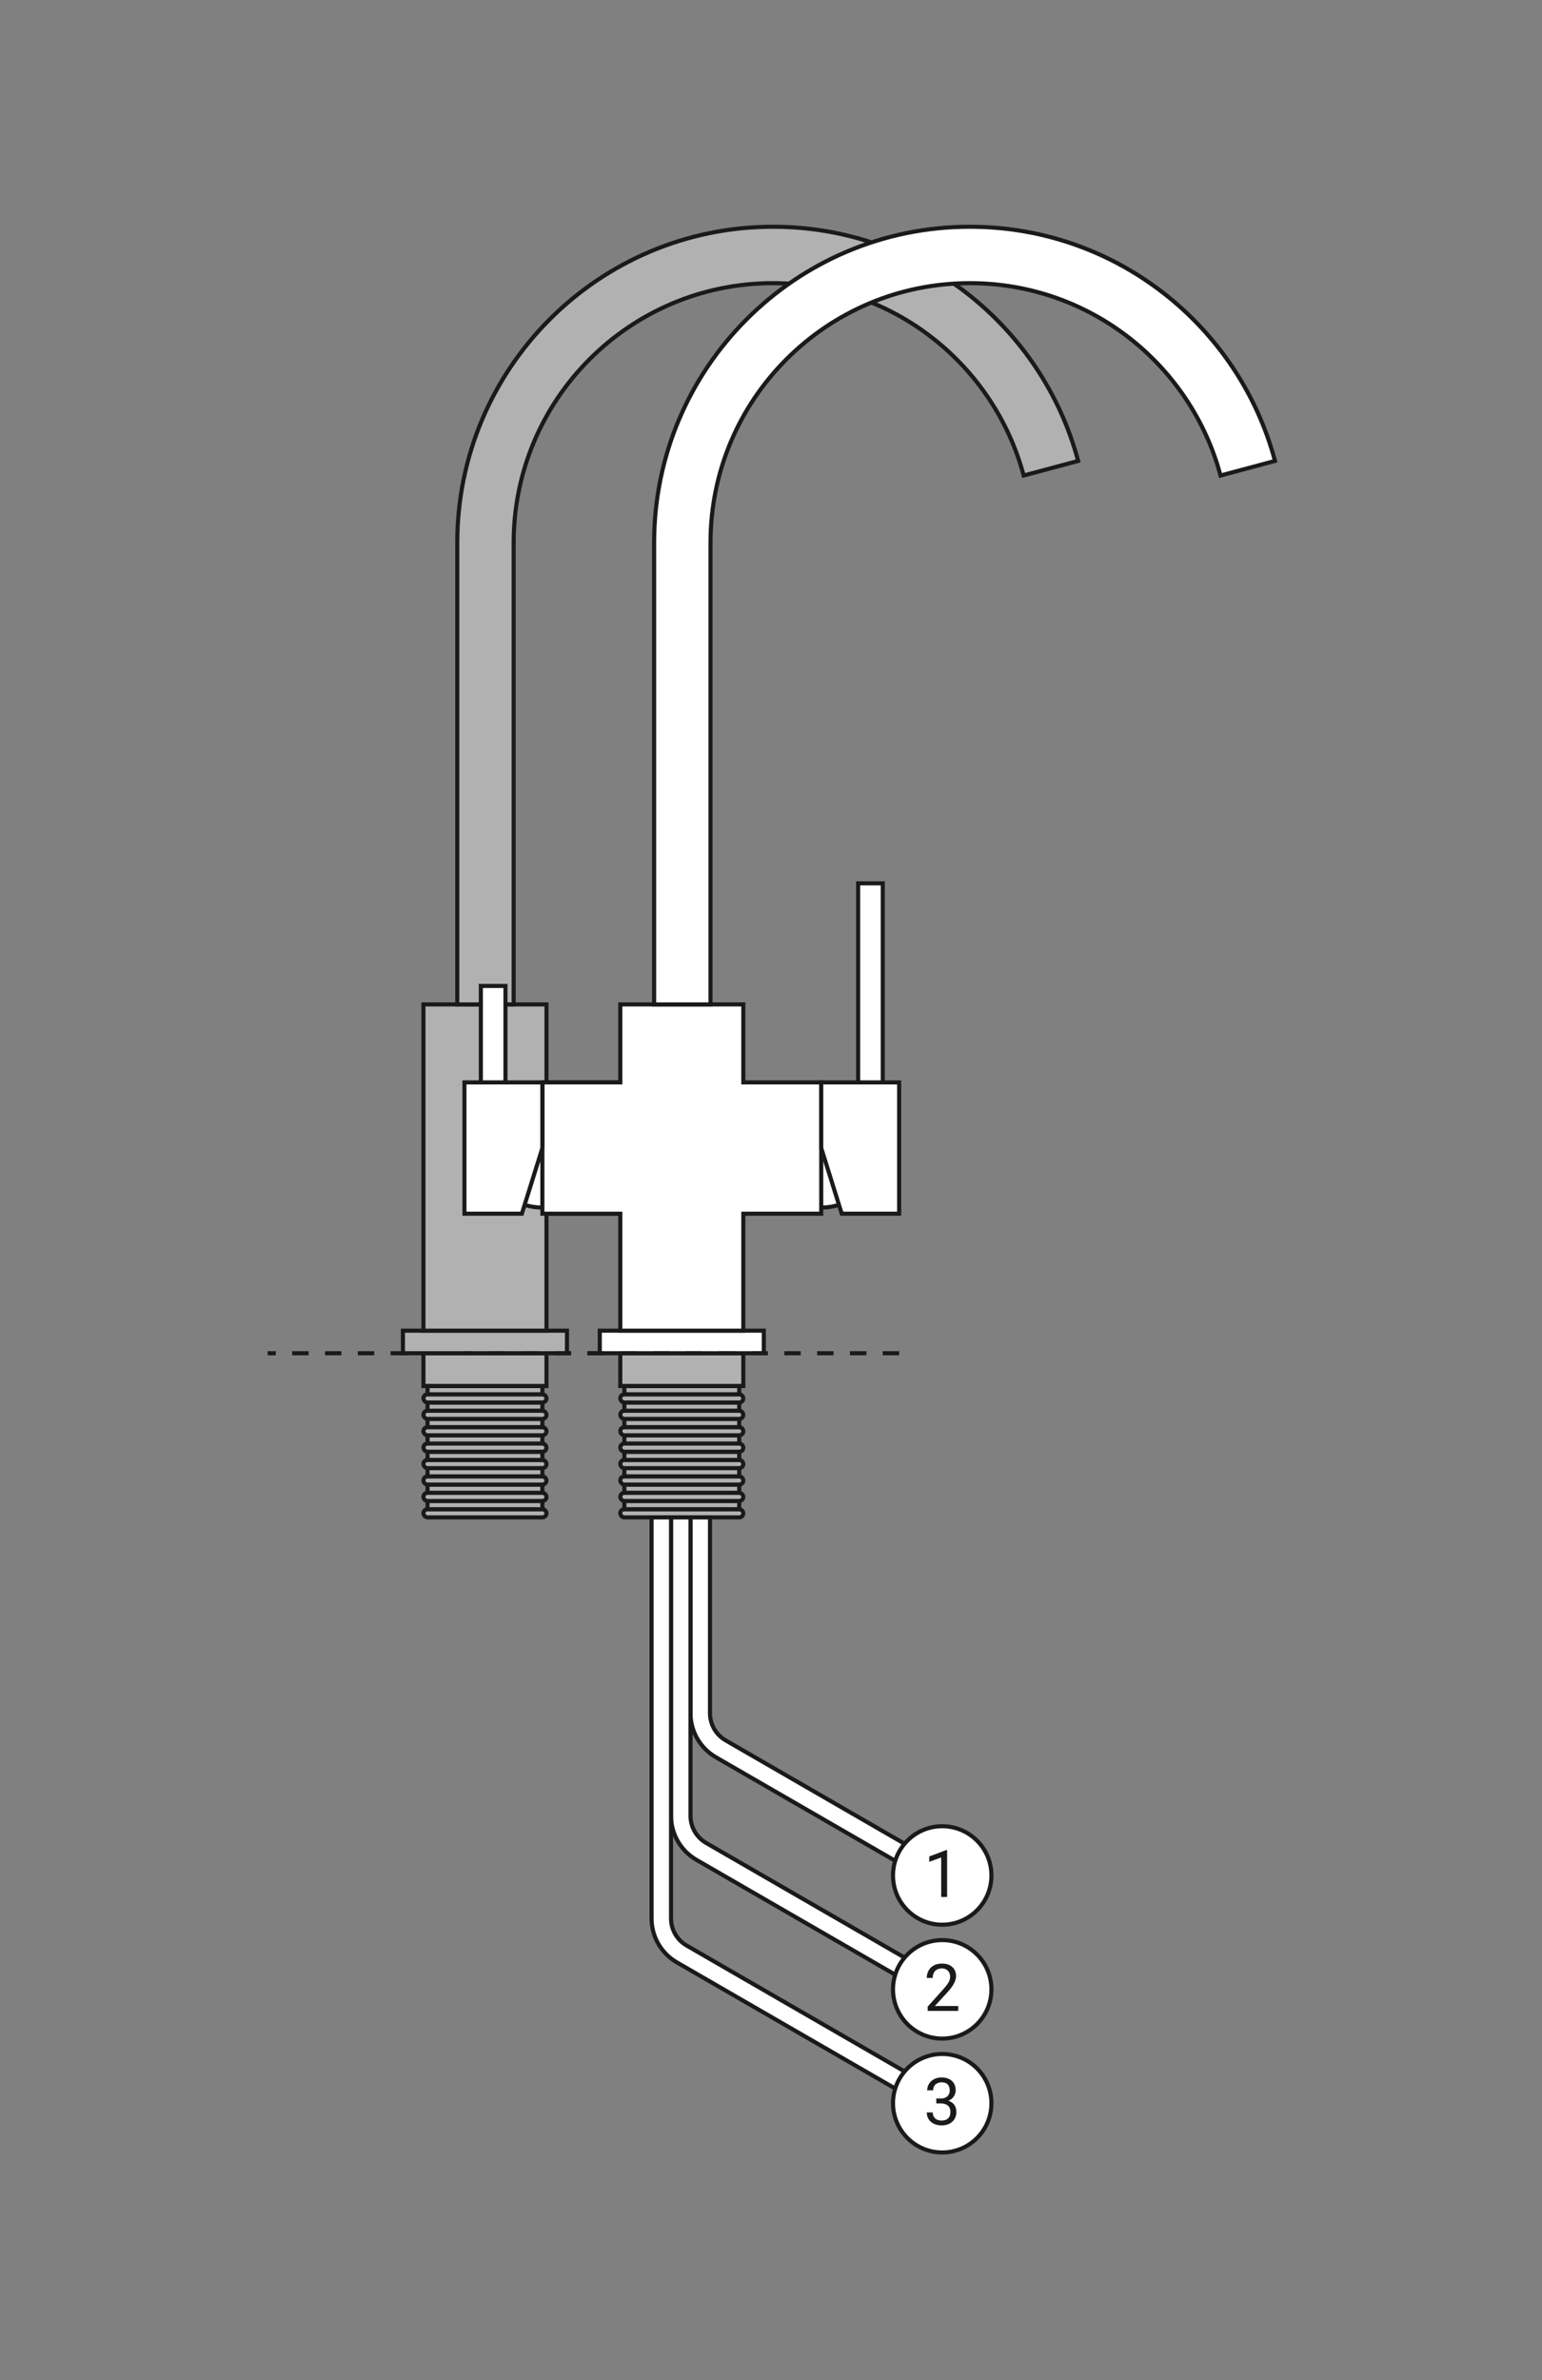 <svg width="1504" height="2320" viewBox="0 0 1504 2320" fill="none" xmlns="http://www.w3.org/2000/svg">
<rect x="0" y="0" width="1504" height="2320" fill="#808080" stroke="none"/>
<path d="M685 1319H261" stroke="#1A1A1A" stroke-width="4" stroke-dasharray="16 16"/>
<rect x="413" y="1319" width="120" height="32" fill="#B1B1B1" stroke="#1A1A1A" stroke-width="4"/>
<rect x="413" y="1471" width="120" height="8" rx="4" fill="#B1B1B1" stroke="#1A1A1A" stroke-width="4"/>
<rect x="417" y="1463" width="112" height="8" fill="#B1B1B1" stroke="#1A1A1A" stroke-width="4"/>
<rect x="413" y="1455" width="120" height="8" rx="4" fill="#B1B1B1" stroke="#1A1A1A" stroke-width="4"/>
<rect x="417" y="1447" width="112" height="8" fill="#B1B1B1" stroke="#1A1A1A" stroke-width="4"/>
<rect x="413" y="1439" width="120" height="8" rx="4" fill="#B1B1B1" stroke="#1A1A1A" stroke-width="4"/>
<rect x="417" y="1431" width="112" height="8" fill="#B1B1B1" stroke="#1A1A1A" stroke-width="4"/>
<rect x="413" y="1423" width="120" height="8" rx="4" fill="#B1B1B1" stroke="#1A1A1A" stroke-width="4"/>
<rect x="417" y="1415" width="112" height="8" fill="#B1B1B1" stroke="#1A1A1A" stroke-width="4"/>
<rect x="413" y="1407" width="120" height="8" rx="4" fill="#B1B1B1" stroke="#1A1A1A" stroke-width="4"/>
<rect x="417" y="1399" width="112" height="8" fill="#B1B1B1" stroke="#1A1A1A" stroke-width="4"/>
<rect x="413" y="1391" width="120" height="8" rx="4" fill="#B1B1B1" stroke="#1A1A1A" stroke-width="4"/>
<rect x="417" y="1383" width="112" height="8" fill="#B1B1B1" stroke="#1A1A1A" stroke-width="4"/>
<rect x="413" y="1375" width="120" height="8" rx="4" fill="#B1B1B1" stroke="#1A1A1A" stroke-width="4"/>
<rect x="417" y="1367" width="112" height="8" fill="#B1B1B1" stroke="#1A1A1A" stroke-width="4"/>
<rect x="413" y="1359" width="120" height="8" rx="4" fill="#B1B1B1" stroke="#1A1A1A" stroke-width="4"/>
<rect x="417" y="1351" width="112" height="8" fill="#B1B1B1" stroke="#1A1A1A" stroke-width="4"/>
<rect x="393" y="1297" width="160" height="22" fill="#B1B1B1" stroke="#1A1A1A" stroke-width="4"/>
<circle cx="609" cy="1119" r="58" fill="#B1B1B1" stroke="#1A1A1A" stroke-width="4"/>
<path d="M533 1297H413V979H533V1055H609V1183H533V1297Z" fill="#B1B1B1"/>
<path d="M533 1297V1299H535V1297H533ZM413 1297H411V1299H413V1297ZM413 979V977H411V979H413ZM533 979H535V977H533V979ZM533 1055H531V1057H533V1055ZM609 1055H611V1053H609V1055ZM609 1183V1185H611V1183H609ZM533 1183V1181H531V1183H533ZM533 1297V1295H413V1297V1299H533V1297ZM413 1297H415V979H413H411V1297H413ZM413 979V981H533V979V977H413V979ZM533 979H531V1055H533H535V979H533ZM533 1055V1057H609V1055V1053H533V1055ZM609 1055H607V1183H609H611V1055H609ZM609 1183V1181H533V1183V1185H609V1183ZM533 1183H531V1297H533H535V1183H533Z" fill="#1A1A1A"/>
<path d="M629 1183L609 1119L609 1055L685 1055L685 1183L629 1183Z" fill="#B1B1B1" stroke="#1A1A1A" stroke-width="4"/>
<rect x="645" y="1055" width="114" height="24" transform="rotate(-90 645 1055)" fill="#B1B1B1" stroke="#1A1A1A" stroke-width="4"/>
<path d="M754 221C896.528 221 1016.44 317.812 1051.58 449.263L998.438 463.502C969.578 355.524 871.077 276 754 276C614.272 276 501 389.272 501 529V979H446V529C446 358.896 583.896 221 754 221Z" fill="#B1B1B1"/>
<path d="M1051.58 449.263L1052.09 451.195L1054.03 450.677L1053.51 448.746L1051.58 449.263ZM998.438 463.502L996.505 464.018L997.022 465.952L998.955 465.434L998.438 463.502ZM501 979V981H503V979H501ZM446 979H444V981H446V979ZM754 221V223C895.6 223 1014.74 319.181 1049.64 449.779L1051.58 449.263L1053.51 448.746C1018.15 316.442 897.456 219 754 219V221ZM1051.58 449.263L1051.06 447.331L997.92 461.57L998.438 463.502L998.955 465.434L1052.09 451.195L1051.58 449.263ZM998.438 463.502L1000.37 462.986C971.282 354.155 872.005 274 754 274V276V278C870.148 278 967.873 356.893 996.505 464.018L998.438 463.502ZM754 276V274C613.167 274 499 388.167 499 529H501H503C503 390.377 615.377 278 754 278V276ZM501 529H499V979H501H503V529H501ZM501 979V977H446V979V981H501V979ZM446 979H448V529H446H444V979H446ZM446 529H448C448 360.001 585.001 223 754 223V221V219C582.792 219 444 357.792 444 529H446Z" fill="#1A1A1A"/>
<rect x="605" y="1319" width="120" height="32" fill="#B1B1B1" stroke="#1A1A1A" stroke-width="4"/>
<rect x="605" y="1471" width="120" height="8" rx="4" fill="#B1B1B1" stroke="#1A1A1A" stroke-width="4"/>
<rect x="609" y="1463" width="112" height="8" fill="#B1B1B1" stroke="#1A1A1A" stroke-width="4"/>
<rect x="605" y="1455" width="120" height="8" rx="4" fill="#B1B1B1" stroke="#1A1A1A" stroke-width="4"/>
<rect x="609" y="1447" width="112" height="8" fill="#B1B1B1" stroke="#1A1A1A" stroke-width="4"/>
<rect x="605" y="1439" width="120" height="8" rx="4" fill="#B1B1B1" stroke="#1A1A1A" stroke-width="4"/>
<rect x="609" y="1431" width="112" height="8" fill="#B1B1B1" stroke="#1A1A1A" stroke-width="4"/>
<rect x="605" y="1423" width="120" height="8" rx="4" fill="#B1B1B1" stroke="#1A1A1A" stroke-width="4"/>
<rect x="609" y="1415" width="112" height="8" fill="#B1B1B1" stroke="#1A1A1A" stroke-width="4"/>
<rect x="605" y="1407" width="120" height="8" rx="4" fill="#B1B1B1" stroke="#1A1A1A" stroke-width="4"/>
<rect x="609" y="1399" width="112" height="8" fill="#B1B1B1" stroke="#1A1A1A" stroke-width="4"/>
<rect x="605" y="1391" width="120" height="8" rx="4" fill="#B1B1B1" stroke="#1A1A1A" stroke-width="4"/>
<rect x="609" y="1383" width="112" height="8" fill="#B1B1B1" stroke="#1A1A1A" stroke-width="4"/>
<rect x="605" y="1375" width="120" height="8" rx="4" fill="#B1B1B1" stroke="#1A1A1A" stroke-width="4"/>
<rect x="609" y="1367" width="112" height="8" fill="#B1B1B1" stroke="#1A1A1A" stroke-width="4"/>
<rect x="605" y="1359" width="120" height="8" rx="4" fill="#B1B1B1" stroke="#1A1A1A" stroke-width="4"/>
<rect x="609" y="1351" width="112" height="8" fill="#B1B1B1" stroke="#1A1A1A" stroke-width="4"/>
<rect x="585" y="1297" width="160" height="22" fill="white" stroke="#1A1A1A" stroke-width="4"/>
<path d="M877 1319H453" stroke="#1A1A1A" stroke-width="4" stroke-dasharray="16 16"/>
<circle cx="529" cy="1119" r="58" fill="white" stroke="#1A1A1A" stroke-width="4"/>
<circle cx="801" cy="1119" r="58" fill="white" stroke="#1A1A1A" stroke-width="4"/>
<path d="M725 1297H605V1183H529V1055H605V979H725V1055H801V1183H725V1297Z" fill="white"/>
<path d="M725 1297V1299H727V1297H725ZM605 1297H603V1299H605V1297ZM605 1183H607V1181H605V1183ZM529 1183H527V1185H529V1183ZM529 1055V1053H527V1055H529ZM605 1055V1057H607V1055H605ZM605 979V977H603V979H605ZM725 979H727V977H725V979ZM725 1055H723V1057H725V1055ZM801 1055H803V1053H801V1055ZM801 1183V1185H803V1183H801ZM725 1183V1181H723V1183H725ZM725 1297V1295H605V1297V1299H725V1297ZM605 1297H607V1183H605H603V1297H605ZM605 1183V1181H529V1183V1185H605V1183ZM529 1183H531V1055H529H527V1183H529ZM529 1055V1057H605V1055V1053H529V1055ZM605 1055H607V979H605H603V1055H605ZM605 979V981H725V979V977H605V979ZM725 979H723V1055H725H727V979H725ZM725 1055V1057H801V1055V1053H725V1055ZM801 1055H799V1183H801H803V1055H801ZM801 1183V1181H725V1183V1185H801V1183ZM725 1183H723V1297H725H727V1183H725Z" fill="#1A1A1A"/>
<path d="M509 1183L529 1119L529 1055L453 1055L453 1183L509 1183Z" fill="white" stroke="#1A1A1A" stroke-width="4"/>
<path d="M821 1183L801 1119L801 1055L877 1055L877 1183L821 1183Z" fill="white" stroke="#1A1A1A" stroke-width="4"/>
<path d="M837 1055L837 861L861 861L861 1055L837 1055Z" fill="white" stroke="#1A1A1A" stroke-width="4"/>
<path d="M493 1055L493 961L469 961L469 1055L493 1055Z" fill="white" stroke="#1A1A1A" stroke-width="4"/>
<path d="M946 221C1088.53 221 1208.44 317.812 1243.58 449.263L1190.44 463.502C1161.58 355.524 1063.08 276 946 276C806.272 276 693 389.272 693 529V979H638V529C638 358.896 775.896 221 946 221Z" fill="white"/>
<path d="M1243.58 449.263L1244.09 451.195L1246.03 450.677L1245.51 448.746L1243.58 449.263ZM1190.44 463.502L1188.51 464.018L1189.02 465.952L1190.96 465.434L1190.44 463.502ZM693 979V981H695V979H693ZM638 979H636V981H638V979ZM946 221V223C1087.6 223 1206.74 319.181 1241.64 449.779L1243.58 449.263L1245.51 448.746C1210.15 316.442 1089.46 219 946 219V221ZM1243.58 449.263L1243.06 447.331L1189.92 461.57L1190.44 463.502L1190.96 465.434L1244.09 451.195L1243.58 449.263ZM1190.44 463.502L1192.37 462.986C1163.28 354.155 1064 274 946 274V276V278C1062.15 278 1159.87 356.893 1188.51 464.018L1190.44 463.502ZM946 276V274C805.167 274 691 388.167 691 529H693H695C695 390.377 807.377 278 946 278V276ZM693 529H691V979H693H695V529H693ZM693 979V977H638V979V981H693V979ZM638 979H640V529H638H636V979H638ZM638 529H640C640 360.001 777.001 223 946 223V221V219C774.792 219 636 357.792 636 529H638Z" fill="#1A1A1A"/>
<path d="M673.5 1669.91V1479H692.5V1669.91C692.5 1680.8 698.313 1690.87 707.75 1696.32L919.75 1818.72L910.25 1835.17L698.25 1712.77C682.935 1703.93 673.5 1687.59 673.5 1669.91Z" fill="white" stroke="#1A1A1A" stroke-width="4"/>
<path d="M654.5 1769.91V1479H673.5V1769.91L673.504 1770.42C673.682 1781.12 679.461 1790.96 688.75 1796.32L922.75 1931.42L913.25 1947.87L679.25 1812.77C664.174 1804.07 654.796 1788.1 654.507 1770.73L654.5 1769.91Z" fill="white" stroke="#1A1A1A" stroke-width="4"/>
<path d="M635.5 1869.91V1479H654.5V1869.91C654.5 1880.8 660.313 1890.87 669.75 1896.32L922.75 2042.39L913.25 2058.84L660.25 1912.77C644.935 1903.93 635.5 1887.59 635.5 1869.91Z" fill="white" stroke="#1A1A1A" stroke-width="4"/>
<circle cx="919" cy="1828" r="48" fill="white" stroke="#1A1A1A" stroke-width="4"/>
<circle cx="919" cy="1939" r="48" fill="white" stroke="#1A1A1A" stroke-width="4"/>
<circle cx="919" cy="2050" r="48" fill="white" stroke="#1A1A1A" stroke-width="4"/>
<path d="M923.781 1803.25V1849H918V1810.47L906.344 1814.72V1809.5L922.875 1803.25H923.781Z" fill="#1A1A1A"/>
<path d="M934.594 1955.25V1960H904.812V1955.84L919.719 1939.25C921.552 1937.21 922.969 1935.48 923.969 1934.06C924.99 1932.62 925.698 1931.34 926.094 1930.22C926.51 1929.07 926.719 1927.91 926.719 1926.72C926.719 1925.22 926.406 1923.86 925.781 1922.66C925.177 1921.43 924.281 1920.45 923.094 1919.72C921.906 1918.99 920.469 1918.62 918.781 1918.62C916.76 1918.62 915.073 1919.02 913.719 1919.81C912.385 1920.58 911.385 1921.67 910.719 1923.06C910.052 1924.46 909.719 1926.06 909.719 1927.88H903.938C903.938 1925.31 904.5 1922.97 905.625 1920.84C906.75 1918.72 908.417 1917.03 910.625 1915.78C912.833 1914.51 915.552 1913.88 918.781 1913.88C921.656 1913.88 924.115 1914.39 926.156 1915.41C928.198 1916.41 929.76 1917.82 930.844 1919.66C931.948 1921.47 932.5 1923.59 932.5 1926.03C932.5 1927.36 932.271 1928.72 931.812 1930.09C931.375 1931.45 930.76 1932.8 929.969 1934.16C929.198 1935.51 928.292 1936.84 927.25 1938.16C926.229 1939.47 925.135 1940.76 923.969 1942.03L911.781 1955.25H934.594Z" fill="#1A1A1A"/>
<path d="M913.219 2045.41H917.344C919.365 2045.41 921.031 2045.07 922.344 2044.41C923.677 2043.72 924.667 2042.79 925.312 2041.62C925.979 2040.44 926.312 2039.1 926.312 2037.62C926.312 2035.88 926.021 2034.41 925.438 2033.22C924.854 2032.03 923.979 2031.14 922.812 2030.53C921.646 2029.93 920.167 2029.62 918.375 2029.62C916.75 2029.62 915.312 2029.95 914.062 2030.59C912.833 2031.22 911.865 2032.11 911.156 2033.28C910.469 2034.45 910.125 2035.82 910.125 2037.41H904.344C904.344 2035.09 904.927 2032.99 906.094 2031.09C907.26 2029.2 908.896 2027.69 911 2026.56C913.125 2025.44 915.583 2024.88 918.375 2024.88C921.125 2024.88 923.531 2025.36 925.594 2026.34C927.656 2027.3 929.26 2028.74 930.406 2030.66C931.552 2032.55 932.125 2034.92 932.125 2037.75C932.125 2038.9 931.854 2040.12 931.312 2041.44C930.792 2042.73 929.969 2043.94 928.844 2045.06C927.74 2046.19 926.302 2047.11 924.531 2047.84C922.76 2048.55 920.635 2048.91 918.156 2048.91H913.219V2045.41ZM913.219 2050.16V2046.69H918.156C921.052 2046.69 923.448 2047.03 925.344 2047.72C927.24 2048.41 928.729 2049.32 929.812 2050.47C930.917 2051.61 931.688 2052.88 932.125 2054.25C932.583 2055.6 932.812 2056.96 932.812 2058.31C932.812 2060.44 932.448 2062.32 931.719 2063.97C931.01 2065.61 930 2067.01 928.688 2068.16C927.396 2069.3 925.875 2070.17 924.125 2070.75C922.375 2071.33 920.469 2071.62 918.406 2071.62C916.427 2071.62 914.562 2071.34 912.812 2070.78C911.083 2070.22 909.552 2069.41 908.219 2068.34C906.885 2067.26 905.844 2065.94 905.094 2064.38C904.344 2062.79 903.969 2060.99 903.969 2058.97H909.75C909.75 2060.55 910.094 2061.94 910.781 2063.12C911.49 2064.31 912.49 2065.24 913.781 2065.91C915.094 2066.55 916.635 2066.88 918.406 2066.88C920.177 2066.88 921.698 2066.57 922.969 2065.97C924.26 2065.34 925.25 2064.41 925.938 2063.16C926.646 2061.91 927 2060.33 927 2058.44C927 2056.54 926.604 2054.99 925.812 2053.78C925.021 2052.55 923.896 2051.65 922.438 2051.06C921 2050.46 919.302 2050.16 917.344 2050.16H913.219Z" fill="#1A1A1A"/>
</svg>
